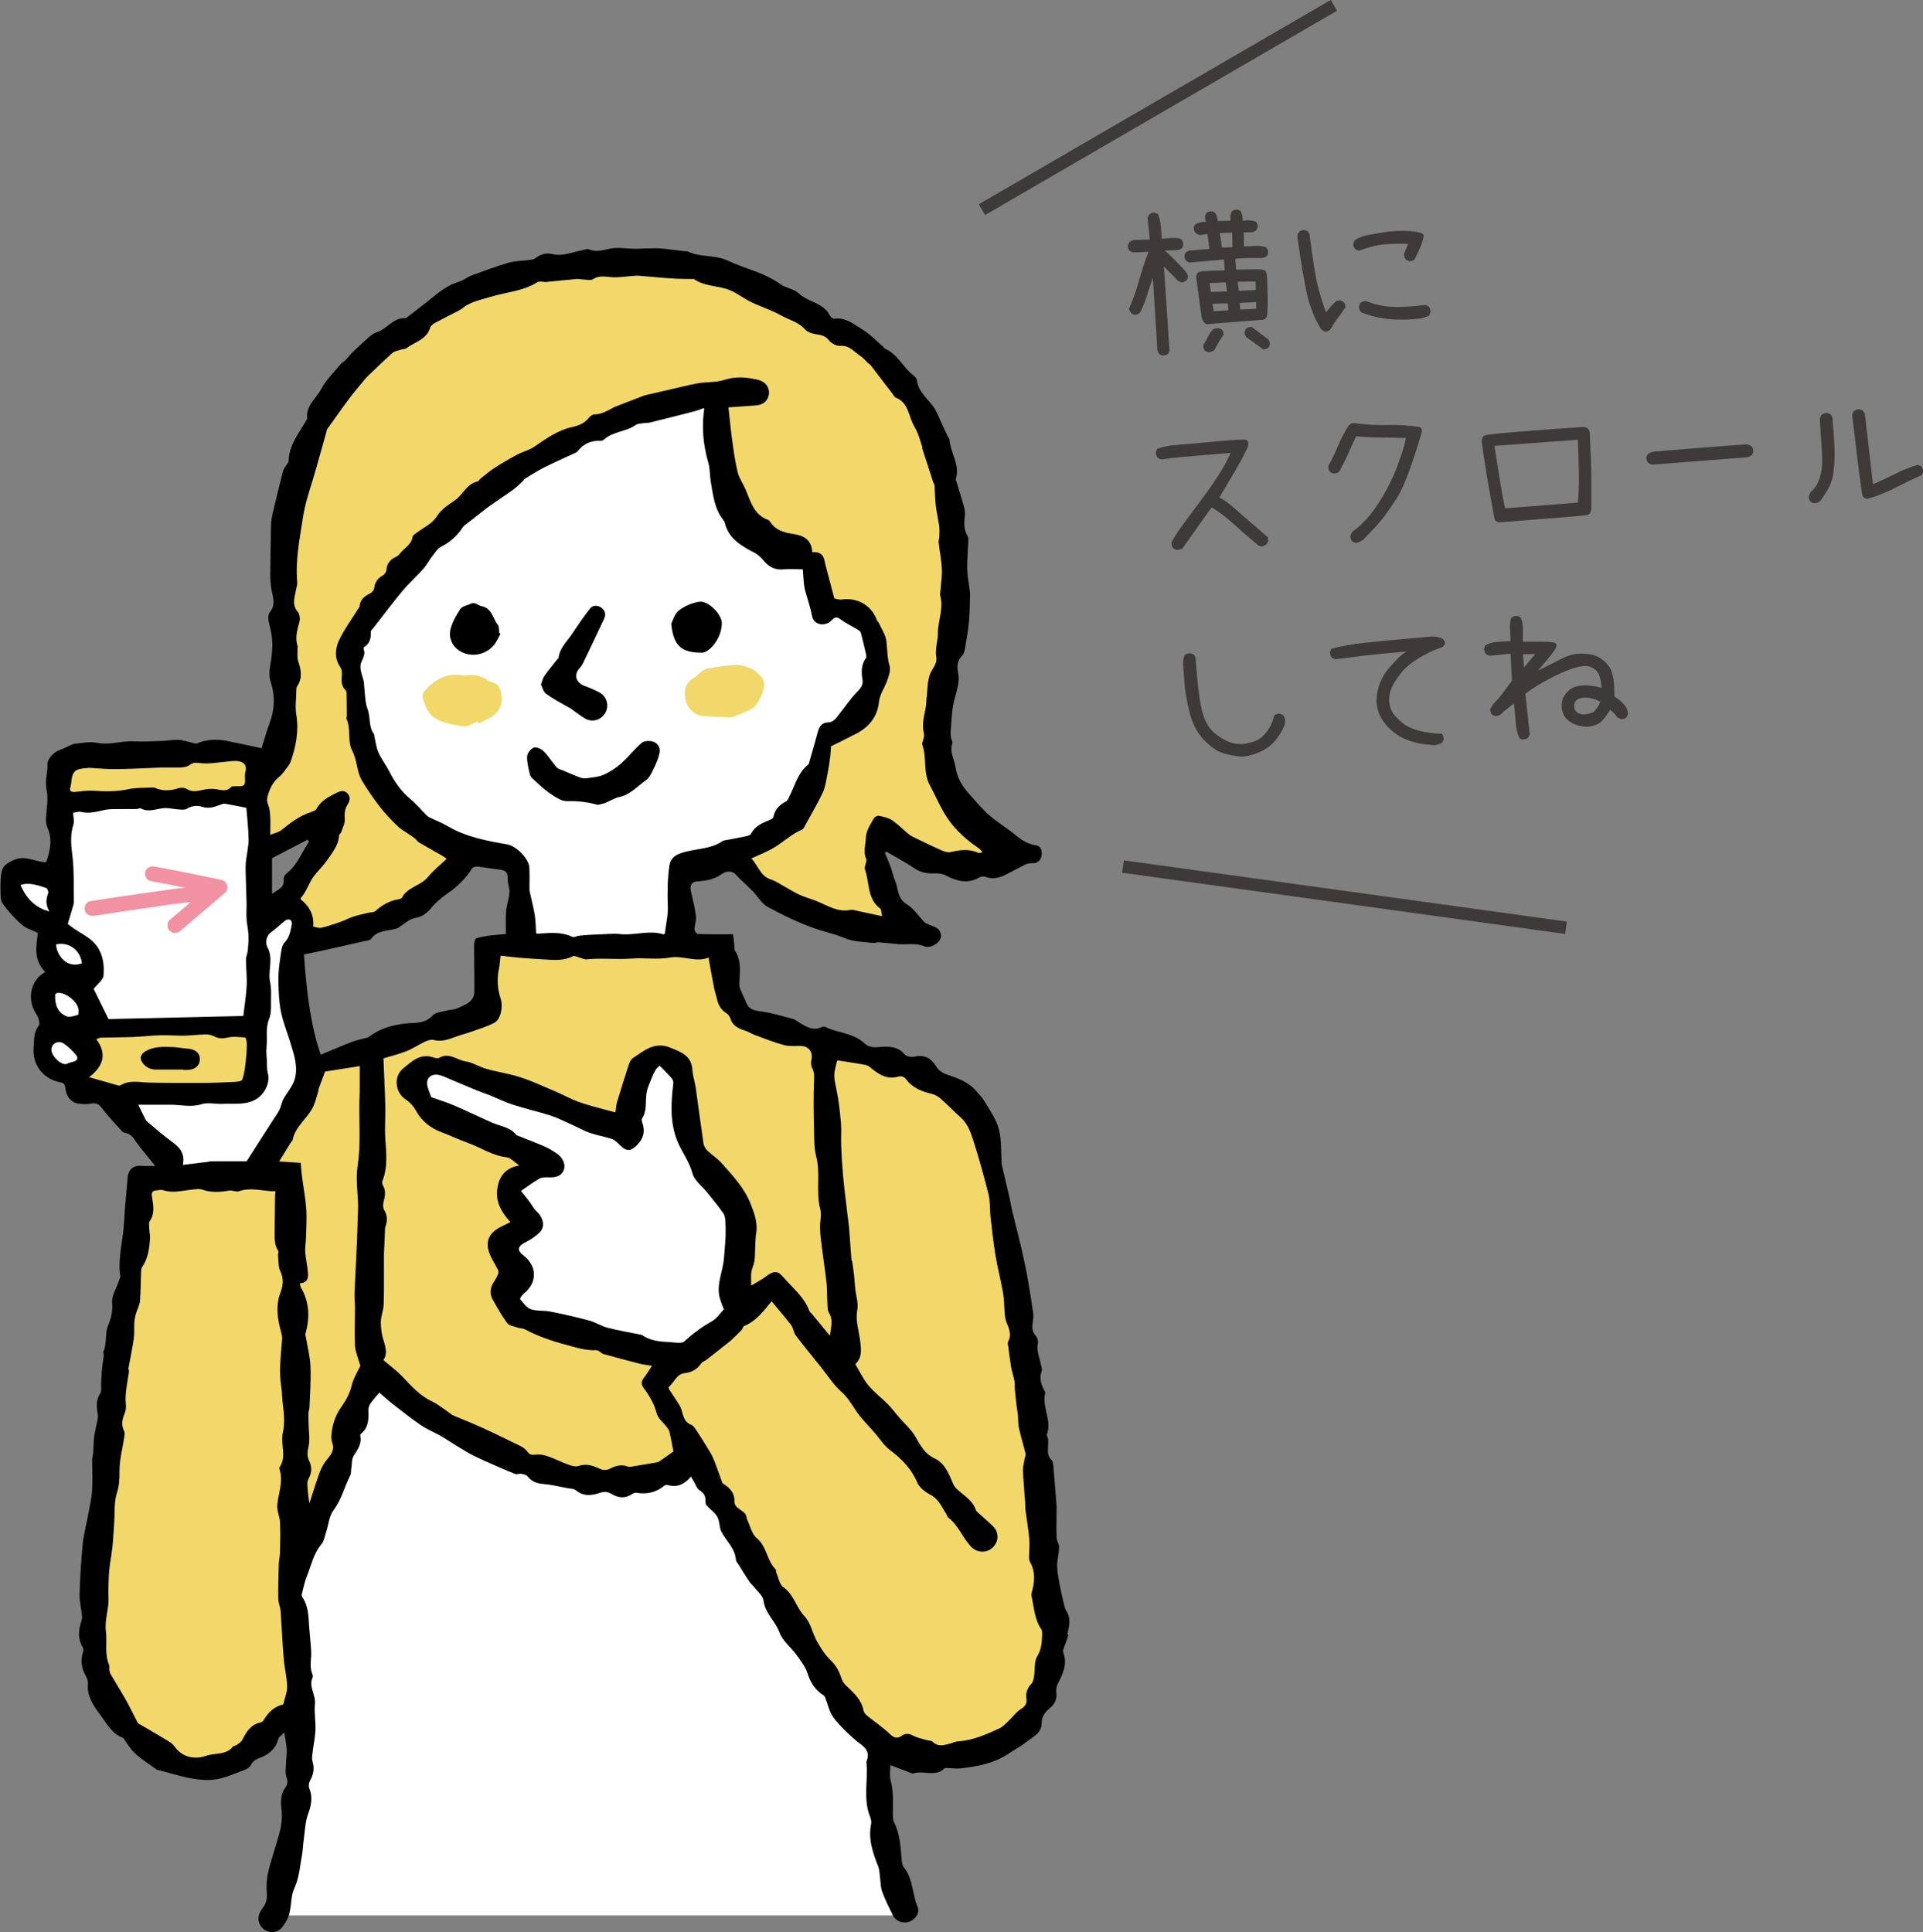 <?xml version="1.0" encoding="UTF-8"?>
<svg id="_レイヤー_2" data-name="レイヤー 2" xmlns="http://www.w3.org/2000/svg" viewBox="0 0 154.17 154.91">
  <rect x="0" y="0" width="154.17" height="154.91" fill="#808080" stroke="none"/>
  <defs>
    <style>
      .cls-1 {
        fill: #000;
      }

      .cls-1, .cls-2, .cls-3, .cls-4, .cls-5 {
        stroke-width: 0px;
      }

      .cls-2 {
        fill: #f2d86b;
      }

      .cls-3 {
        fill: #f291a1;
      }

      .cls-4 {
        fill: #3d3a39;
      }

      .cls-5 {
        fill: #fff;
      }

      .cls-6 {
        fill: none;
        stroke: #3d3a39;
        stroke-miterlimit: 10;
      }
    </style>
  </defs>
  <g id="artwork">
    <g>
      <g>
        <path class="cls-4" d="M93.22,28.52l-.25-.1c-.09-.09-.15-.21-.18-.33l-.36-5.82c-.18.47-.34.95-.48,1.43-.14.48-.33.94-.57,1.38-.11.11-.26.16-.43.16l-.25-.11c-.09-.1-.15-.23-.18-.38.32-.74.59-1.49.8-2.26s.46-1.54.76-2.3l-1.15.05c-.14,0-.25-.05-.35-.12-.11-.11-.16-.26-.16-.43l.11-.26c.12-.12.28-.18.47-.19l1.18-.03-.17-1.66c0-.13.05-.24.13-.34.1-.11.24-.16.42-.16l.28.11c.11.3.19.62.22.96s.06.68.08,1.02c.28-.02.55-.04.82-.06.27-.02.52.01.76.1.1.13.15.28.15.46l-.1.26c-.16.12-.36.17-.59.16l-.8.03c.32.26.88.81,1.65,1.65.14.15.21.32.21.49l-.11.25c-.11.11-.26.16-.43.16l-.25-.11-1.14-1.17.45,6.74-.1.26c-.11.1-.26.15-.45.15ZM96.85,26.02c-.29-.06-.46-.27-.52-.63l-.42-3.08c-.02-.29.07-.46.28-.52.21-.06.88-.09,2-.11l-.06-.87-2.76.24-.25-.11c-.11-.12-.16-.27-.16-.45l.11-.26.23-.13,1.66-.14-.16-1.2-.63.09-.28-.13c-.13-.12-.19-.27-.19-.47l.11-.26c.25-.14.54-.21.86-.2l-.07-.44.1-.25c.13-.11.28-.16.46-.16l.25.11c.13.2.21.43.22.67l1.03-.02c-.05-.28-.02-.52.09-.74.12-.11.27-.16.45-.16l.25.11c.14.22.2.48.18.79.39-.07.74-.04,1.06.08.1.1.15.25.14.43l-.1.25c-.13.1-.28.16-.46.17h-.55s.01,1.13.01,1.13c.29,0,.59-.02.9-.04s.6.01.87.1c.12.13.18.28.17.46l-.11.25c-.13.13-.3.18-.5.16-.33-.01-.67,0-1,0-.33.02-.67.03-1.02.06l.06.87c1.17-.03,1.85-.03,2.05-.01.2.02.33.1.37.24.05.14.08.66.1,1.58.02.91.01,1.52-.03,1.81s-.21.43-.52.41l-4.29.34ZM96.87,28.24l-.25-.1c-.11-.13-.16-.28-.16-.46.21-.34.36-.61.46-.82.1-.21.24-.38.43-.51l.34-.05.25.11c.11.1.16.24.16.42-.31.45-.55.85-.72,1.21-.14.14-.31.2-.51.2ZM98.37,23.37l-.1-.73-1.29.06.09.71,1.31-.04ZM98.48,24.88l-.04-.56-1.23.04.09.6,1.18-.08ZM98.81,19.82l-.02-1.16-1,.02.18,1.17.84-.03ZM100.68,23.26l-.02-.69-1.44.02.1.73,1.36-.07ZM100.71,24.75v-.53s-1.32.07-1.32.07l.04.53,1.28-.06ZM101.28,28.01l-1.34-.96c-.11-.1-.16-.24-.16-.42l.11-.26c.12-.12.28-.17.47-.15l1.25.94c.14.12.2.27.2.44l-.1.25c-.11.11-.26.16-.43.16Z"/>
        <path class="cls-4" d="M105.9,26.38c-.5-.84-.86-1.73-1.09-2.69s-.49-2.52-.8-4.72c0-.14.05-.26.13-.37.11-.11.26-.16.45-.16l.26.11.14.24c.26,2.04.48,3.42.66,4.14s.4,1.42.66,2.12c.25-.34.52-.65.83-.92l.3-.05.26.11c.11.11.16.26.16.45-.18.28-.38.56-.59.84-.21.27-.4.56-.56.86-.27.33-.53.34-.8.03ZM112.98,20.94l-.26-.11c-.11-.13-.16-.29-.16-.47l.33-.81c-1.2-.03-2.08.02-2.64.16s-.99.27-1.31.4l-.26-.11c-.13-.13-.19-.28-.19-.47l.11-.26c.34-.22.71-.36,1.1-.43.39-.07.82-.14,1.28-.22s.98-.11,1.56-.11c.58,0,1.04.06,1.39.18.2.04.25.2.16.5-.08.28-.18.55-.3.81-.12.26-.24.53-.38.79-.11.11-.26.16-.45.16ZM112.8,25.62c-.65.03-1.29,0-1.9-.09-.62-.09-1.21-.26-1.79-.5-.11-.13-.17-.29-.16-.47l.11-.26c.13-.11.29-.16.47-.16.63.26,1.29.41,1.99.46.7.04,1.62,0,2.75-.15l.26.11c.11.13.16.29.16.47l-.11.27c-.26.14-.54.22-.85.25-.3.03-.62.06-.94.08Z"/>
        <path class="cls-4" d="M101.22,43.83c-.14,0-.26-.05-.38-.13-.87-.74-1.56-1.34-2.07-1.8-.52-.46-1.06-.87-1.62-1.22-.19.23-.96,1.32-2.32,3.25-.13.11-.29.17-.49.16l-.26-.11c-.11-.11-.16-.26-.16-.45.07-.24.45-.83,1.14-1.77.69-.93,1.2-1.62,1.53-2.06.33-.44.68-.95,1.05-1.52.38-.58.72-1.2,1.03-1.87-2.28.19-3.65.31-4.12.35-.47.04-.92.1-1.36.18-.14,0-.26-.05-.37-.13-.11-.11-.16-.26-.16-.46l.11-.26c.46-.17.96-.27,1.5-.31s1.56-.13,3.07-.27c1.51-.14,2.36-.19,2.54-.14.19.05.24.23.17.55-.29.63-.62,1.24-.97,1.84-.35.59-.79,1.33-1.32,2.22.42.24.82.53,1.19.86.37.33,1.26,1.1,2.68,2.32l.05.3-.11.26c-.11.09-.24.15-.37.18Z"/>
        <path class="cls-4" d="M108.69,43.54l-.26-.11c-.13-.13-.18-.29-.16-.5l.13-.29c.34-.21.73-.56,1.17-1.04.44-.48.87-1.09,1.3-1.82.42-.72.75-1.38.98-1.96.23-.58.41-1.08.54-1.48.13-.4.25-.81.33-1.22-.66-.02-1.33-.04-2-.04s-1.34-.04-2-.1c-.22.48-.44.96-.65,1.43-.21.47-.45.94-.7,1.4-.11.11-.26.16-.46.16l-.26-.11c-.13-.13-.18-.29-.16-.5.29-.51.54-1.03.76-1.56.22-.53.48-1.04.79-1.54.15-.29.4-.39.74-.31.82.11,1.66.16,2.5.13.85-.02,1.69.03,2.52.16.18.06.24.23.16.5-.29,1-.61,1.98-.96,2.97-.35.98-.7,1.74-1.04,2.27-.34.53-.68,1.02-1.01,1.46-.33.44-.84,1-1.51,1.68-.2.23-.46.37-.76.41Z"/>
        <path class="cls-4" d="M120.25,41.89c-.25-.03-.39-.13-.43-.29-.04-.16-.18-.95-.43-2.37-.25-1.42-.44-2.65-.58-3.69-.05-.32.03-.53.24-.63.21-.1,2.75-.32,7.63-.66.46-.06.71.08.77.4.08,1.71.13,2.94.13,3.68,0,.75,0,1.57,0,2.48-.04.27-.14.43-.3.48-.16.05-2.5.24-7.03.59ZM126.51,40.3c.06-.82.09-1.65.07-2.5s-.04-1.69-.08-2.54l-6.69.49c.17,1.04.31,1.94.43,2.71.12.76.26,1.53.42,2.3l5.85-.46Z"/>
        <path class="cls-4" d="M132.52,37.25c-.14,0-.26-.05-.37-.13-.11-.11-.16-.26-.16-.45l.11-.26c.18-.11.38-.18.6-.21.22-.02,1.41-.12,3.57-.29s3.38-.26,3.67-.28c.17-.01.33.04.47.15.11.11.16.26.16.45l-.11.26c-.13.09-.27.15-.42.18l-7.52.58Z"/>
        <path class="cls-4" d="M145.44,40.36l-.26-.11c-.13-.13-.18-.29-.16-.5l.13-.29c.27-.21.48-.49.62-.82s.23-.69.28-1.06c.05-.38.05-.86.01-1.44-.04-.58-.09-1.41-.16-2.5,0-.14.05-.26.13-.37.13-.11.29-.16.47-.16l.26.11c.11.13.17.29.16.47.09.99.15,1.84.16,2.53.01.7-.03,1.33-.13,1.91s-.42,1.23-.97,1.98c-.14.16-.32.24-.54.24ZM149.78,39.98c-.23.04-.38-.05-.46-.28-.08-.23-.35-2.35-.82-6.36,0-.14.05-.26.13-.37.11-.11.26-.16.45-.16l.26.11c.13.13.19.28.19.47l.63,5.43c.63-.26,1.23-.54,1.81-.84.58-.29,1.17-.53,1.79-.71l.26.11c.11.11.16.26.16.45l-.11.26c-.71.32-1.42.66-2.12,1.02s-1.43.65-2.16.87Z"/>
        <path class="cls-4" d="M99.43,60.65c-.49-.03-.98-.13-1.45-.29-.47-.16-.96-.52-1.49-1.07s-.9-1.29-1.13-2.22c-.23-.93-.36-1.7-.4-2.31-.04-.62-.07-1.08-.1-1.39-.03-.31,0-.58.11-.83.14-.11.3-.17.48-.16l.26.11c.11.11.16.26.16.46.14,2.06.33,3.47.55,4.23.22.76.58,1.32,1.06,1.69.48.37.92.6,1.3.7.38.1.75.12,1.12.05.37-.07.68-.17.92-.29.25-.13.46-.31.64-.53.18-.23.33-.46.44-.69.12-.23.2-.47.25-.73.11-.11.26-.16.45-.16l.26.11c.13.16.19.36.17.6-.08.36-.29.78-.64,1.26-.35.48-.81.84-1.38,1.1-.57.25-1.1.38-1.6.38Z"/>
        <path class="cls-4" d="M114.79,59.73c-.6-.03-1.18-.13-1.74-.32-.56-.19-1.05-.46-1.46-.82s-.72-.75-.93-1.16c-.21-.42-.31-.87-.3-1.35.02-.49.12-.94.3-1.37.18-.43.4-.8.66-1.1s.5-.57.72-.79c.22-.22.46-.41.7-.58-1.33.11-2.41.22-3.22.31-.82.1-1.64.2-2.47.31l-.26-.11c-.11-.13-.17-.29-.16-.47l.11-.27c.83-.21,1.69-.36,2.57-.46.88-.1,2.58-.26,5.09-.48.43-.06.82-.03,1.17.1.36.24.37.48.05.72-.68.23-1.33.54-1.94.92-.61.38-1.09.79-1.42,1.23-.33.44-.57.83-.71,1.16-.14.33-.2.67-.18,1.02.02.35.11.65.28.92.17.27.44.54.8.83.36.29.82.5,1.38.64.56.14,1.14.21,1.75.22.11.11.16.26.16.45l-.11.26c-.23.15-.5.22-.81.21Z"/>
        <path class="cls-4" d="M122.09,59.32l-.26-.11c-.19-.41-.3-.86-.32-1.36-.03-.49-.07-.98-.14-1.45l-.84.67c-.17.22-.38.33-.64.35l-.26-.11c-.11-.11-.16-.26-.16-.45l.23-.4c.29-.27.55-.58.8-.91.25-.33.49-.66.72-.98l-.12-2.16-1.59.16c-.14,0-.26-.05-.37-.13-.11-.11-.16-.26-.16-.45l.11-.26c.26-.14.55-.22.86-.25s.7-.05,1.15-.07c0-.33-.02-.65-.04-.96-.02-.31.01-.62.1-.91.13-.11.29-.16.47-.16l.26.11c.16.29.22.64.2,1.03v.93c.43,0,.87,0,1.31,0,.44,0,.82.01,1.13.06.31.05.35.25.11.6-.24.36-.69.91-1.35,1.67.64-.32,1.25-.63,1.84-.93.59-.3,1.13-.45,1.62-.44.49,0,.87.06,1.12.15.26.09.51.25.77.48.25.23.43.46.52.69.09.23.16.51.21.83.04.32.06.75.06,1.29.18.1.4.27.66.52.26.25.41.54.43.87l-.11.26c-.11.11-.26.16-.45.16l-.29-.13c-.15-.24-.35-.45-.58-.61-.29.44-.51.74-.66.89-.15.15-.34.27-.59.35-.25.09-.51.12-.77.1-.26-.02-.51-.07-.74-.15-.23-.09-.43-.21-.62-.36-.19-.16-.33-.35-.41-.58-.08-.23-.11-.5-.08-.81.03-.32.17-.6.41-.86s.52-.41.82-.48.62-.08.95-.05c.33.03.67.09,1,.18-.05-.73-.2-1.19-.45-1.41-.25-.21-.51-.33-.79-.34-.28-.01-.67.06-1.17.23-.5.17-1.08.43-1.76.79-.68.35-1.33.75-1.94,1.2l.35,3.25-.11.26c-.11.11-.26.16-.45.16ZM123.08,52.44l-.99.02.1,1.06.89-1.08ZM127.76,57.1c.24-.24.42-.51.54-.83-.24-.14-.49-.23-.76-.29s-.52-.06-.75-.02c-.23.05-.39.14-.49.28-.1.14-.12.3-.09.5s.15.34.32.44c.18.1.4.13.67.08.27-.05.45-.1.55-.16Z"/>
      </g>
      <g>
        <path class="cls-5" d="M22.4,153.58h50.4s-4.01-9.11-1.41-17.99v-28.38H23.52v22.75s1.89,19.75-1.12,23.62Z"/>
        <path class="cls-1" d="M85.57,131.03c.14-.61.32-1.23-.07-1.84-.12-.18-.16-.41-.21-.62-.12-.49-.24-.98-.33-1.47-.09-.51-.2-1.03-.21-1.54,0-.5.15-1,.16-1.5,0-.26-.19-.52-.2-.78-.03-.81,0-1.62,0-2.43,0-.15-.02-.31-.03-.46-.07-.91-.14-1.81-.22-2.72-.02-.2-.02-.47-.14-.58-.62-.59-.05-1.39-.41-2.02.47-1.14-.39-2.23-.12-3.36.01-.05,0-.11-.03-.15-.28-.52-.47-1.04-.24-1.65.05-.14-.04-.33-.07-.5-.1-.56-.38-1.09-.24-1.7.04-.19-.05-.48-.18-.62-.34-.35-.28-.74-.22-1.15.03-.22.05-.45.02-.66-.13-.9-.27-1.8-.43-2.7-.14-.8-.31-1.59-.49-2.39-.24-1.03-.51-2.06-.76-3.09-.08-.31-.12-.63-.19-.95-.22-.95-.45-1.91-.67-2.86,0-.03.01-.07.01-.1-.06-.88,0-1.8-.22-2.64-.19-.75-.67-1.44-1.07-2.12-.21-.36-.51-.68-.79-1-.63-.69-1.47-1-2.34-1.28-.32-.1-.67-.37-.84-.66-.41-.69-.97-.94-1.77-.76-.23.05-.62-.03-.75-.19-.57-.69-1.35-.64-2.08-.58-.46.04-.84-.02-1.13-.3-.88-.83-2.1-.82-3.12-1.31-.08-.04-.22-.05-.3,0-.76.37-1.33-.09-1.93-.43-.12-.07-.22-.18-.35-.21-.89-.23-1.76-.51-2.67-.62-.58-.08-.95-.21-1.15-.78-.07-.21-.19-.4-.27-.6-.09-.24-.24-.48-.24-.72,0-.96.22-1.95-.39-2.82-.03-.04,0-.13,0-.2-.04-.33-.07-.65-.12-1.06-1,0-1.91.01-2.82-.02-.1,0-.27-.23-.27-.35,0-.37.16-.74.11-1.1-.08-.67-.25-1.32-.4-1.98-.11-.51.07-.78.58-.8.67-.03,1.3-.16,1.88-.57.35-.24.82-.34,1.2.09.23.27.5.5.76.75.2.2.41.39.6.59.38.41.68.95,1.14,1.2,1.22.66,2.48,1.27,3.78,1.73.8.28,1.63.44,2.42.78.67.29,1.48.28,2.22.38.13.02.27-.04.4-.05.12,0,.23,0,.35.02.35.03.7.06,1.05.1.78.11,1.57-.12,2.34.2.47.2,1.25-.26,1.33-.76.03-.19-.07-.49-.22-.62-.2-.18-.51-.26-.77-.38-.12-.06-.26-.09-.34-.18-.46-.47-.83-1.08-1.38-1.41-.67-.4-.71-.99-.86-1.6-.05-.2-.15-.38-.21-.57-.08-.23-.13-.48-.21-.71-.09-.25-.19-.5-.29-.75-.07-.18-.15-.35-.23-.53.05-.03.09-.05.14-.08.77.45,1.56.87,2.29,1.36.51.34,1.03.4,1.61.38.28-.01.6.03.85.16.89.47,1.78.71,2.72.15.11-.07.31-.08.44-.04,1.03.38,1.82-.3,2.63-.68.39-.18.69-.44,1.16-.41.37.02.65-.18.73-.59.07-.38-.05-.78-.41-.83-.64-.1-1.13-.38-1.62-.79-.7-.58-1.49-1.05-2.17-1.64-.59-.51-1.08-1.13-1.61-1.71-.57-.62-.96-1.32-1.09-2.16-.1-.63-.49-1.22-.25-1.9.04-.11-.07-.26-.1-.39-.02-.13-.04-.27-.04-.4.03-.56.07-1.12.12-1.67.03-.29.08-.57.14-.85.18-.79.52-1.55.33-2.41-.1-.45-.04-.92.33-1.29.11-.11.18-.3.21-.46.13-.75.27-1.5.34-2.26.07-.72.07-1.45.09-2.18,0-.15-.02-.31-.04-.46-.07-.54-.18-1.07-.19-1.61-.01-.76.06-1.51.09-2.27,0-.12.01-.26-.05-.35-.36-.55-.28-1.13-.22-1.73.02-.28-.06-.58-.14-.85-.18-.64-.39-1.28-.58-1.91-.02-.06,0-.14.02-.2.28-1.1-.47-2.02-.54-3.06,0-.07-.09-.14-.13-.22-.19-.41-.38-.83-.57-1.24-.13-.29-.25-.59-.4-.87-.46-.83-1.39-1.37-1.51-2.43-.02-.16-.2-.32-.34-.43-.8-.62-1.21-1.66-2.21-2.08-.07-.03-.11-.13-.17-.18-.54-.46-1.03-.99-1.62-1.35-.7-.43-1.37-1.02-2.3-.88-.09.01-.26-.12-.32-.23-.51-1.06-1.76-1.09-2.52-1.81-.39-.36-1.04-.42-1.48-.74-1.28-.93-2.83-1.23-4.23-1.89-1.02-.48-2.19-.23-3.19-.73-.08-.04-.2,0-.3-.02-.64-.07-1.27-.17-1.91-.22-.35-.03-.71,0-1.07,0-.32,0-.63.04-.95.03-.65,0-1.31-.14-1.94-.02-.6.11-1.14.33-1.75.06-.14-.06-.36.05-.55.08-.79.15-1.55.51-2.4.3-.48-.12-.94.03-1.35.34-.11.08-.27.11-.41.13-.57.08-1.16.07-1.7.22-1.01.29-2.01.67-3,1.03-.35.13-.64.4-1,.5-.92.26-1.61.85-2.32,1.42-.61.49-1.23.96-1.85,1.44-.05.04-.13.06-.19.06-.95-.01-1.44.89-2.26,1.14-.21.07-.42.22-.59.37-.47.41-.92.84-1.37,1.27-.2.19-.36.42-.54.61-.11.11-.26.17-.36.29-.54.66-1.18,1.27-1.57,2.01-.4.76-1.25,1.33-1.12,2.34,0,.07-.06.15-.1.22-.6,1.02-1.37,1.96-1.39,3.23,0,.1-.12.2-.18.3-.09.16-.22.32-.27.49-.28,1.11-.56,2.23-.82,3.35-.07.3-.13.6-.14.91-.03,1.4-.05,2.81-.06,4.21,0,.29.03.58.07.86.09.66.43,1.32-.1,1.97-.14.17-.15.51-.1.74.16.67.32,1.31.29,2.04-.02.5-.07.98-.16,1.47-.08.43-.11.93.03,1.34.37,1.14.32,2.23-.09,3.33-.2.53-.35,1.07-.52,1.6-.05.17-.1.34-.11.4-.97-.21-1.87-.41-2.77-.59-.82-.16-1.62-.13-2.41.19-.14.06-.34-.04-.52-.08-.33-.07-.65-.18-.98-.2-.42-.01-.85.07-1.27.09-.78.03-1.57.07-2.35.03-.97-.04-1.9.32-2.9.12-.57-.12-1.2.02-1.79.08-.19.02-.38.14-.57.22-.21.09-.42.21-.64.28-.45.14-1.01.74-.98,1.15.05.66-.23,1.27-.07,1.99.18.79-.03,1.66-.05,2.5,0,.2.05.41.13.6.41.94.21,1.84-.11,2.75-.87,0-1.65-.58-2.56-.19-.48.21-.89.44-1,.92-.11.48-.11,1-.1,1.51,0,.37-.01.82.18,1.09.44.61.96,1.19,1.52,1.68.35.31.85.44,1.29.66-.11,1.04-.38,2.13.59,3.13-.2.15-.38.25-.52.4-.78.82-.81,2.07-.18,3,.17.25.31.77.18.93-.42.52-.35,1.1-.4,1.66-.14,1.44.74,2.6,2.14,2.86.3.06.37.19.4.47.08.7.46,1.15,1.04,1.24.33.05.69.06,1.02,0,.48-.11.7.13.96.47.46.6.99,1.15,1.49,1.71.08.09.19.17.3.18.44.06.64.38.87.71.35.5.75.97,1.14,1.45.09.11.18.23.38.47-.46,0-.77.03-1.08,0-.65-.07-1.08.3-1.13.96-.08,1.17-.23,2.34-.28,3.51-.06,1.45-.52,2.88-.31,4.35.02.16-.1.35-.15.52-.18.53-.54,1.08-.5,1.59.06.7-.06,1.25-.33,1.89-.26.62-.07,1.39-.36,2.06-.04.1.03.24.02.35-.04.35-.11.69-.14,1.04-.04.38-.04.76-.07,1.14-.02.28.06.62-.07.83-.35.55-.31,1.08-.2,1.68.05.29-.06.61-.12.91-.05.3-.14.59-.17.89-.05.44-.05.88-.08,1.31-.01.19-.08.37-.08.55,0,.83.05,1.66-.01,2.49-.05.72-.23,1.43-.36,2.15-.12.67-.31,1.34-.38,2.02-.13,1.36-.22,2.72-.26,4.08-.02.6.14,1.2.2,1.81.01.13-.02.26-.06.38-.22.71-.31,1.4.11,2.08.06.1.07.26.03.38-.22.68-.13,1.31.22,1.93.1.18.19.42.17.62-.1,1.08.53,1.88,1.1,2.65.47.64.87,1.4,1.72,1.69.03,0,.04.06.06.08.29.4.54.85.9,1.17.52.48,1.13.86,1.71,1.28.08.06.19.06.29.09.87.22,1.72.5,2.6.65.64.11,1.32.16,1.95.05.77-.14,1.51-.48,2.26-.76.18-.07.39-.21.47-.37.17-.37.48-.48.82-.62.67-.28,1.19-.71,1.38-1.47.04-.18.27-.31.48-.53.09.56.17.96.2,1.37.02.32-.04.65-.05.97-.01.42-.1.87.03,1.24.11.34.1.58-.09.84-.36.5-.39,1.05-.32,1.66.07.56.04,1.17-.09,1.72-.27,1.11-.67,2.18-.94,3.28-.14.58-.19,1.21-.14,1.81.03.39-.02.7-.21,1.01-.1.16-.22.31-.31.47-.26.48-.17,1.02.22,1.36.39.34.96.39,1.37.05.23-.19.38-.47.53-.73.45-.79.23-1.73.62-2.58.38-.81.44-1.78.61-2.68.07-.38.07-.78.13-1.17.1-.72.12-1.47.37-2.14.26-.7.35-1.33.07-2.03-.07-.17-.02-.43.07-.59.27-.49.37-.97.2-1.52-.07-.22-.03-.49,0-.74.07-.59.2-1.17.23-1.76.03-.71-.11-1.44-.04-2.14.08-.73-.54-1.38-.18-2.13.06-.13-.09-.35-.12-.54-.03-.18-.05-.36-.04-.54,0-.32.06-.64.04-.96-.03-.61-.1-1.21-.15-1.82-.07-.88-.03-1.78-.56-2.56-.04-.06-.06-.16-.04-.24.13-.51.23-1.03.43-1.51.34-.84.51-1.75,1.13-2.48.21-.24.27-.62.37-.94.2-.61.25-1.33.62-1.82.64-.86.87-1.88,1.34-2.8.07-.14.04-.33.07-.5.06-.36.02-.77.2-1.06.32-.5.66-.95.52-1.59-.01-.05.03-.14.08-.18.59-.49.6-1.15.57-1.83,0-.17.04-.38.13-.52.21-.31.47-.6.75-.93.36.31.73.65,1.13.96.72.56,1.44,1.13,2.2,1.65.47.32,1,.54,1.5.81.09.05.17.1.26.15.66.41,1.31.83,1.98,1.22.44.26.91.47,1.37.68.81.36,1.62.72,2.44,1.05.14.06.34-.04.5-.01.17.03.4.07.49.19.32.4.7.58,1.23.62.65.05,1.29.21,1.94.33.25.05.56.04.73.19.62.51,1.27.41,1.94.19.33-.11.6-.09.92.1.53.32,1.09.38,1.64,0,.09-.06.23-.12.33-.1.84.14,1.59-.02,2.25-.57.07-.05.2-.08.28-.05.73.21,1.31-.03,1.86-.68.13.23.21.39.3.54.11.19.19.44.36.54.37.22.52.49.5.91,0,.11.02.26.1.34.28.31.66.55.85.9.2.35.14.84.33,1.2.39.74,1.09,1.32,1.16,2.23,0,.12.11.24.19.36.29.47.58.95.89,1.41.1.15.26.27.37.42.27.35.71.7.76,1.08.12,1.03.96,1.66,1.29,2.58.24.67.91,1.17,1.35,1.78.33.46.71.93.88,1.46.24.76.61,1.36,1.28,1.78.08.05.13.15.16.24.21.52.32,1.11.64,1.54.49.65,1.1,1.23,1.71,1.77.54.48,1.35.78.95,1.76-.02.04,0,.1,0,.15.12,1.41-.27,2.86.27,4.25.07.19.14.41.1.6-.25,1.22.13,2.32.57,3.43.1.26.1.56.14.85.06.39.04.79.17,1.15.24.65.55,1.28.86,1.9.24.49.8.7,1.31.53.48-.17.88-.71.68-1.18-.44-1.03-.35-2.23-1.09-3.16-.15-.18-.18-.48-.2-.73-.08-1-.14-2.01-.61-2.93-.05-.1-.07-.23-.08-.35-.03-1,.09-2.01-.19-3-.1-.34-.02-.72-.02-1.21.55.21,1.02.38,1.48.56.13.05.28.14.38.1.81-.26,1.75.32,2.48-.4.03-.03.1-.04.15-.03.38,0,.77.07,1.15.03,1.36-.15,2.7-.41,3.87-1.2.47-.31.97-.58,1.41-.93.51-.4,1.21-.69,1.21-1.49,0-.54.28-.91.66-1.21.41-.34.58-.74.52-1.26-.02-.19,0-.42.07-.59.41-.84.87-1.67.47-2.65-.03-.08.02-.2.05-.29.12-.37.29-.73.37-1.11ZM22.95,70.06c-.12.09-.23.31-.21.45.09.67-.45.8-.93,1.16v-2.86c.9-.47,1.87-.97,2.84-1.48.04.04.09.09.13.14-.14.23-.28.45-.41.68-.39.7-.76,1.4-1.42,1.91ZM40.82,71.8c-.08.43-.21.86-.25,1.29-.04.56-.01,1.13-.01,1.8-.32.03-.75.06-1.17.11-.4.05-.8.11-1.19.23-.11.03-.19.31-.19.48,0,1.26.03,2.52.02,3.77,0,.88-.76,1.08-1.37,1.37-.25.12-.57.1-.84.18-.39.11-.91.13-1.14.39-.63.71-1.44.56-2.21.65-1.02.12-1.99.39-2.83,1.02-.05.04-.11.08-.17.1-.42.12-.85.2-1.25.35-.84.32-1.66.68-2.51,1.03-.88-2.6-1.15-5.37-1.34-8.04.63-.13,1.08-.22,1.53-.32,1.09-.24,2.18-.49,3.27-.74.2-.05.48-.05.57-.18.52-.74,1.37-.62,2.08-.85.02,0,.04,0,.05-.01.47-.29.91-.74,1.42-.83.64-.11.98-.43,1.35-.88.36-.42.81-.78,1.26-1.1.78-.54,1.44-1.18,1.95-1.99.06-.1.28-.16.41-.15.61.07,1.21.18,1.82.25.41.05.65.19.62.68-.02.31.1.63.14.95.02.14,0,.29-.02.43Z"/>
        <path class="cls-2" d="M35.81,68.86c-.54.52-1.08.94-1.5,1.46-.58.71-1.63.79-2.08,1.65-.04.08-.2.12-.31.14-.71.12-1.3.47-1.84.95-.12.11-.37.08-.56.13-.4.1-.81.18-1.2.31-.35.11-.68.3-1.03.42-.51.18-1.02.35-1.54.47-.2.05-.43-.06-.64-.09.08-.95-.31-1.64-1-2.19,0-.03-.02-.08,0-.1.48-.53.66-1.26,1.08-1.79.34-.44.75-.82,1.08-1.31.4-.6.87-1.14.91-1.91,0-.1.15-.18.18-.29.11-.34.31-.7.28-1.04-.04-.44,0-.81.23-1.17.19-.3.25-.61-.02-.89-.28-.28-.57-.19-.89-.03-.63.32-1.25.63-1.6,1.3-.06.11-.24.17-.39.22-.92.29-1.66.85-2.4,1.45-.22.18-.54.24-.9.39,0-.53.02-.94,0-1.35-.02-.35-.03-.71-.16-1.03-.12-.3-.13-.5-.02-.84.18-.59.43-1.06.91-1.45.24-.19.42-.47.61-.72.11-.15.23-.3.29-.47.43-1.24.68-2.48.45-3.81-.1-.63,0-1.29.01-1.94,0-.1,0-.22.06-.3.45-.66.32-1.31.09-2.01-.11-.33-.04-.72-.06-1.08,0-.03.03-.07.02-.1-.24-.69-.04-1.33.14-1.99.06-.24.02-.61-.13-.78-.53-.62-.23-1.24-.13-1.87.03-.17.1-.34.08-.5-.16-1.75.19-3.44.45-5.15.15-1,.44-1.94.74-2.89.41-1.35.77-2.71,1.16-4.07.01-.05,0-.11.03-.15.59-.82,1.16-1.65,1.77-2.46.42-.56.88-1.1,1.33-1.64.01-.01.02-.03.03-.04.7-.67,1.4-1.36,2.12-2,.18-.16.49-.2.74-.28.11-.04.26-.02.35-.08.68-.52,1.65-.7,1.94-1.67.04-.14.21-.28.35-.36.58-.32,1.17-.61,1.75-.91.15-.08.31-.15.44-.25.66-.56,1.48-.7,2.27-.94,1.26-.39,2.62-.45,3.77-1.18.09-.06.22-.05.34-.05.12,0,.24.04.36.03.82-.08,1.65-.17,2.47-.24.16-.01.33.03.5.04.27,0,.6.1.79-.02.48-.31.92-.22,1.44-.17.65.06,1.32-.08,1.99-.11.25-.01.5.02.74.04.42.03.84.07,1.26.11.44.03.88.07,1.32.09.42.02.83.01,1.25.02.03,0,.08,0,.1,0,.88.63,2,.51,2.94.92.57.25,1.08.65,1.65.93.79.38,1.65.65,2.42,1.08.64.36,1.39.52,1.91,1.12.2.23.61.34.95.39.39.06.68.13.95.47.19.24.61.47.9.45.75-.07,1.12.49,1.63.81.22.14.39.36.59.55.07.07.17.12.24.2.58.76,1.16,1.53,1.75,2.29.08.11.15.26.27.31.92.36.99,1.26,1.32,2,.13.29.31.56.43.86.14.36.24.73.36,1.09.01.05,0,.11.01.15.29.89.58,1.79.87,2.68.03.08.09.15.1.23.04.53.04,1.07.1,1.6.06.55.19,1.09.27,1.64.04.28.03.56.02.84,0,.17-.07.34-.06.51.08.72.23,1.43.26,2.15.03.55-.07,1.11-.11,1.66-.01.15-.06.32-.02.46.29,1.03-.19,2.01-.19,3.04,0,.62-.25,1.26-.12,1.94.05.26-.11.62-.27.86-.49.71-.41,1.53-.51,2.32-.04.32-.02.65-.1.96-.15.66-.28,1.3-.11,1.97.03.14-.03.3-.06.45-.02.13-.12.29-.08.4.38,1.05.05,2.22.6,3.24.4.75.74,1.54,1.17,2.27.64,1.08,1.53,1.95,2.57,2.67.16.11.33.22.49.46-.12.01-.27.08-.37.03-.74-.34-1.47-.21-2.21-.05-.21.05-.47-.04-.68-.13-.71-.31-1.41-.65-2.11-.99-.18-.09-.37-.17-.53-.3-.46-.37-.87-.81-1.36-1.14-.3-.2-.69-.27-1.05-.35-.11-.02-.33.08-.39.19-.29.51-.64.99-.66,1.63-.02.55-.23,1.09.04,1.64.05.1-.03.26-.05.4-.02.13-.11.29-.07.4.4,1.06.16,2.38,1.24,3.18.1.07.08.31.15.61-.78-.17-1.41-.3-2.05-.44-.15-.03-.31-.1-.45-.07-1.02.23-1.83-.32-2.7-.68-.47-.19-.97-.32-1.43-.53-.42-.19-.8-.44-1.2-.66-.36-.19-.7-.44-1.08-.56-.86-.27-1.02-1.11-1.57-1.69.68-.32,1.33-.56,1.9-.92.73-.46,1.36-1.05,2.16-1.4.12-.05.2-.23.27-.37.47-.86.97-1.7,1.39-2.59.21-.45.27-.96.37-1.45.1-.48.17-.96.23-1.44.03-.25.04-.5.06-.82.68-.34,1.41-.69,2.13-1.07.97-.53,1.6-1.37,1.71-2.45.07-.67.45-1.15.66-1.73.14-.38.3-.85.2-1.2-.2-.67-.18-1.33-.26-2-.06-.48-.37-.92-.57-1.38-.05-.12-.17-.21-.21-.33-.42-1.14-1.55-1.79-2.79-1.61-.24.03-.49-.07-.6-.08-.26-.99-.49-1.87-.73-2.76-.03-.13-.05-.27-.09-.4-.13-.46-.47-.59-.95-.56-.07-1.01-.67-1.34-1.61-1.47-.63-.09-1.35-.3-1.76-.95-.04-.07-.11-.14-.19-.17-1.13-.42-1.38-1.47-1.78-2.42-.2-.47-.52-.91-.64-1.39-.21-.87-.33-1.76-.45-2.65-.12-.87-.2-1.75-.29-2.56.7-.05,1.48-.09,2.26-.16.57-.05.95-.43.99-.94.04-.52-.29-.96-.87-1.1-.9-.22-1.78-.3-2.71,0-.62.2-1.31.16-1.97.25-.48.07-.96.19-1.44.3-.95.22-1.9.44-2.85.66-.12.03-.23.06-.34.11-.73.28-1.45.56-2.17.84-.02,0-.03,0-.05.02-.51.27-1.01.59-1.62.59-.14,0-.32.15-.42.27-.36.46-.86.64-1.41.76-1.13.26-2.04.93-2.97,1.56-.14.09-.29.17-.44.24-.33.14-.67.25-.98.42-.61.33-1.21.68-1.8,1.06-.38.25-.72.55-1.08.83-.09.07-.16.22-.26.24-.85.19-1.14,1.02-1.74,1.46-.56.41-1.11.7-1.52,1.35-.36.58-1.11.91-1.68,1.35-.09.07-.24.16-.25.25-.08.68-.72.93-1.05,1.41-.08.11-.23.2-.36.26-.43.2-.64.52-.69,1-.01.16-.15.37-.29.45-.4.23-.64.53-.69,1.01-.01.16-.18.36-.33.43-.44.22-.79.48-.84,1.01,0,.09-.08.18-.14.26-.51.83-1.11,1.63-1.52,2.51-.31.67-.37,1.44.12,2.14.1.15.13.38.12.57-.04.47-.08.92.3,1.28.03.03.06.09.07.13.01.64.02,1.28.02,1.92,0,.08-.05.19-.02.25.38.81.05,1.78.46,2.55.41.77.34,1.66.78,2.39.43.72.9,1.41,1.41,2.07.44.56.93,1.09,1.45,1.58.28.28.65.47.98.7.15.1.3.2.44.32.1.09.17.22.29.29.62.36,1.25.71,1.88,1.07.1.06.19.13.4.28Z"/>
        <path class="cls-5" d="M56.46,32.75c-.22,1.52-.08,2.95.33,4.36.14.49.11,1.04.2,1.55.18,1.05.29,2.13.98,3.01.05.07.11.14.13.22.31,1.34,1.38,1.9,2.46,2.47.27.15.5.4.71.64.42.5.92.72,1.58.65.49-.05.99,0,1.51,0,.06.59.05,1.25.23,1.85.19.64.39,1.26.52,1.92.15.72,1.06.85,1.57.31.22-.23.39-.31.69-.08.44.32.93.56,1.4.84.09.06.21.14.24.23.16.59.3,1.19.43,1.78.02.08.03.19-.01.25-.39.54-.39,1.13-.28,1.76.06.35-.11.64-.4.93-.55.55-.98,1.21-1.47,1.82-.25.31-.43.66-.94.67-.43,0-.67.34-.78.77-.22.83-.46,1.65-.7,2.48-.01.05-.03.1-.07.13-.85.67-1.06,1.72-1.54,2.62-.06.12-.12.28-.23.33-.54.27-.9.66-1.02,1.27-.01.08-.16.16-.26.2-.61.25-1.21.49-1.53,1.13-.05.1-.25.16-.39.19-.53.11-1.07.21-1.61.31-.08.02-.18.02-.25.06-1.05.74-2.35.59-3.49,1.03-.5.2-.74.5-.81,1-.15,1.07-.16,2.14-.12,3.23.03.73-.16,1.46-.24,2.18-.06.03-.09.07-.11.06-1.03-.33-2.07.01-3.1,0-.25,0-.51-.05-.76-.05-.4,0-.81.03-1.21.05-.24.01-.48.01-.73.03-.33.02-.66.04-.98.08-.18.02-.4.16-.53.09-.88-.43-1.8-.31-2.72-.26-.03,0-.07,0-.18-.02-.03-.49-.03-.99-.11-1.49-.09-.56-.24-1.11-.36-1.67-.02-.11-.06-.23-.06-.34,0-.59.02-1.19-.01-1.78-.04-.71-1.06-1.74-1.78-1.86-1.65-.28-3.28-.59-4.75-1.45-.46-.27-.96-.46-1.45-.7-.09-.04-.18-.1-.25-.17-.44-.44-.84-.92-1.32-1.32-.71-.6-1.22-1.31-1.64-2.13-.27-.54-.66-1.04-.91-1.59-.18-.41-.23-.88-.33-1.32-.01-.05,0-.12-.02-.15-.46-.59-.27-1.35-.52-2.01-.23-.62-.2-1.34-.29-2.01,0-.05,0-.1,0-.15-.1-.44-.31-.89-.28-1.33.03-.42.46-.8.26-1.29-.02-.05-.01-.17.02-.19.48-.29.57-.73.55-1.24,0-.1.12-.2.2-.29.78-1,1.53-2.01,2.34-2.98.52-.62,1.13-1.16,1.67-1.77.28-.31.47-.7.73-1.03.21-.27.41-.59.69-.74.74-.37,1.31-.9,1.76-1.58.12-.17.33-.28.5-.42.55-.43,1.09-.87,1.65-1.28.62-.45,1.27-.86,1.89-1.31.29-.21.53-.47.79-.71.04-.03.05-.1.09-.13.52-.31,1.02-.64,1.55-.91.84-.42,1.69-.8,2.54-1.19.06-.03.13-.06.17-.12.47-.59,1.06-.88,1.82-.84.1,0,.22-.03.29-.09.72-.68,1.77-.62,2.55-1.18.16-.12.42-.11.64-.15.17-.03.34-.01.51-.05,1.2-.3,2.4-.6,3.6-.91.23-.06.45-.15.7-.24Z"/>
        <path class="cls-2" d="M61.88,104.36c.53.64,1.06,1.25,1.55,1.89.18.24.19.59.37.83.65.86,1.35,1.69,2.02,2.54.54.67,1.01,1.43,1.65,1.99.62.54.94,1.26,1.42,1.87.39.49.83.94,1.24,1.41.4.46.73,1,1.2,1.36.95.71,1.73,1.5,2.21,2.62.17.41.65.77,1.07.99.66.35.9.99,1.26,1.54.06.08.07.22.14.27.84.62,1.16,1.65,1.87,2.37.47.48,1.23.5,1.71.04.49-.47.51-1.22.02-1.7-.4-.39-.82-.75-1.23-1.12-.06-.06-.13-.13-.15-.2-.26-.78-.98-1.15-1.52-1.67-.13-.12-.24-.28-.31-.45-.33-.78-.67-1.63-1.45-1.99-.83-.39-1.16-1.06-1.57-1.77-.32-.56-.85-1.01-1.28-1.51-.31-.36-.59-.74-.92-1.08-.51-.51-1.1-.95-1.56-1.51-.42-.5-.7-1.12-1.05-1.7.54-.52.48-1.1.4-1.79-.09-.84-.41-1.67-.24-2.56.1-.53-.1-1.11-.16-1.67-.04-.37-.06-.74-.1-1.11-.04-.35-.09-.7-.14-1.05,0-.07-.06-.13-.07-.19-.07-.86-.12-1.72-.19-2.59-.03-.32-.08-.64-.12-.96-.04-.37-.09-.74-.13-1.11-.08-.69-.17-1.38-.23-2.07-.07-.79-.12-1.58-.15-2.36-.03-.63.03-1.26-.02-1.88-.08-.88-.17-1.76-.35-2.62-.24-1.17-.27-1.16.04-2.37.03,0,.07-.03.1-.02.7.11,1.4.22,2.1.34.14.02.29.08.4.17.69.56,1.37,1.08,2.35.77.15-.05.45.04.54.17.53.74,1.28,1.04,2.12,1.23.25.06.5.22.7.39.54.47,1.03.99,1.57,1.47.56.49.81,1.15,1.02,1.81.47,1.46.88,2.93,1.25,4.42.13.53.08,1.11.14,1.66.12,1.05.23,2.11.4,3.15.17,1.03.44,2.05.62,3.08.09.53.08,1.09.13,1.63.02.22.04.45.12.65.21.52.46,1.03.15,1.6-.06.11,0,.3.02.45.07.53.13,1.06.22,1.59.07.38.2.74.27,1.12.04.21.01.43.03.64.04.45.09.89.14,1.34.03.23.07.46.1.69.04.37.01.75.09,1.11.15.69.37,1.36.53,2.05.03.13-.06.28-.08.43-.05.31-.14.63-.13.94.04.86.12,1.71.18,2.57.01.17,0,.34.01.51.11.8.25,1.6.32,2.4.04.48-.02.98-.02,1.47,0,.12.02.25.07.35.46.79.38,1.61.15,2.44-.03.1-.04.21-.02.31.2.9.23,1.85.78,2.65.07.1.07.26.07.38-.02.61-.03,1.19-.39,1.78-.27.44-.17,1.09-.26,1.64-.03.2-.08.44-.21.57-.33.35-.47.73-.4,1.21.05.37-.09.6-.44.82-.4.25-.69.68-1.05,1.01-.22.21-.44.44-.71.56-1.04.47-2.08.95-3.26,1.02-.2.01-.39.1-.59.16-.51.14-1.01.33-1.48-.13-.1-.1-.32-.08-.48-.13-.35-.11-.72-.17-1.04-.34-.34-.18-.63-.23-.95,0-.34.23-.6.19-.93-.13-.57-.54-1.22-.98-1.83-1.47-.13-.11-.27-.26-.3-.42-.16-.87-.77-1.41-1.37-1.98-.16-.15-.31-.34-.38-.54-.18-.58-.43-1.08-.89-1.52-.44-.42-.79-.97-1.09-1.51-.37-.65-.5-1.49-.99-2-.68-.71-.85-1.74-1.7-2.34-.32-.22-.4-.78-.58-1.19-.03-.08,0-.2-.05-.25-.71-.7-.69-1.82-1.51-2.5-.41-.33-.53-1.01-.79-1.53,0-.02-.02-.03-.02-.05,0-.7-1-.68-.98-1.37.02-.67-.36-1.08-.88-1.4-.04-.03-.09-.07-.1-.11-.21-.58-.41-1.16-.63-1.73-.1-.25-.22-.5-.36-.73-.34-.57-.7-1.14-1.06-1.69-.12-.18-.26-.42-.44-.48-.61-.23-.63-.78-.8-1.27-.1-.28-.28-.52-.44-.77-.17-.27-.36-.53-.53-.8-.03-.05-.06-.17-.03-.19.44-.35.6-1.03,1.28-1.11.56-.06,1-.3,1.32-.78.08-.13.28-.18.41-.28.47-.36.93-.73,1.4-1.1.2-.16.42-.32.61-.49.29-.27.57-.55.84-.83.08-.08.09-.26.18-.3.96-.38,1.54-1.17,2.16-1.92.04-.05.1-.08.08-.06Z"/>
        <path class="cls-2" d="M49.31,89.18c-.24-.06-.46-.11-.67-.17-.73-.21-1.48-.38-2.2-.64-.65-.23-1.25-.57-1.88-.84-.94-.4-1.86-.83-2.83-1.15-.88-.29-1.82-.42-2.72-.67-.58-.16-1.11-.52-1.69-.61-.69-.1-1.31-.74-2.09-.29-.11.07-.32.04-.45-.01-1.06-.39-1.76.3-2.46.87-.8.66-.64,1.95.23,2.51.37.24.62.55.85.96.44.78,1.15,1.33,2.02,1.65.7.26,1.37.59,2.07.84,1.05.37,1.97,1.03,3.12,1.16.34.04.64.4,1.02.66-1.12.19-1.65.89-1.77,1.94-.12,1.03.36,1.82,1.06,2.6-.27.13-.52.26-.77.38-1.04.53-1.31,1.3-.81,2.36.18.38.41.73.59,1.11.05.1.03.26-.02.37-.09.22-.22.43-.35.63-.28.45-.31.91-.06,1.36.36.64.72,1.29,1.16,1.88.16.22.56.27.85.37.19.07.41.05.58.14,1.04.55,2.13.93,3.27,1.23.81.22,1.59.48,2.44.44.09,0,.19.06.28.11.1.06.19.17.3.2.96.26,1.91.52,2.88.77.28.07.58.1,1.01.17-.27.4-.44.7-.65.97-.21.27-.24.51-.03.79.47.63.85,1.28,1.06,2.06.11.41.53.73.8,1.09.08.11.18.22.21.34.13.55.23,1.11.33,1.62-.34.24-.74.53-1.15.81-.08.05-.18.06-.28.08-.63.11-1.26.21-1.89.32-.11.02-.24.05-.34,0-.53-.21-.99-.05-1.47.19-.19.1-.49.11-.69.02-.57-.25-1.11-.49-1.77-.26-.23.08-.55,0-.8-.09-.59-.21-1.14-.5-1.73-.7-.31-.11-.66-.15-.98-.11-.28.03-.43,0-.6-.23-.13-.19-.34-.35-.54-.45-1.04-.51-2.08-1.02-3.13-1.5-.77-.35-1.56-.66-2.34-.99-.07-.03-.13-.1-.2-.15-.49-.33-.95-.72-1.48-.97-.97-.46-1.64-1.24-2.36-1.99-.44-.46-.96-.84-1.51-1.31.32-.41.22-.94.04-1.5-.16-.49-.24-1.02-.24-1.53,0-.48.21-.96.23-1.44.04-1.29.01-2.59.02-3.89,0-.25.02-.51.03-.76.02-.4.03-.8.05-1.2,0-.15,0-.31.06-.45.16-.45.12-.85-.13-1.28-.1-.17-.09-.45-.03-.66.11-.44.19-.87-.06-1.29-.05-.09-.08-.24-.05-.34.46-1.12.31-2.27.24-3.43-.06-.86.02-1.73,0-2.59-.03-1.26-.1-2.51-.15-3.83.6-.18,1.25-.34,1.88-.59.5-.2.96-.52,1.45-.75.22-.1.5-.19.71-.13.59.15,1.11-.02,1.64-.22.47-.18.97-.3,1.44-.47.6-.22,1.22-.4,1.78-.7.5-.26.71-1.29.5-1.92-.27-.81-.31-1.62-.13-2.46.06-.28.07-.57.12-.99.55.06,1.13.13,1.72.18.61.05,1.21.08,1.82.12.77.05,1.53.12,2.26-.26.11-.06.32.05.48.09.21.05.43.19.63.16,1.19-.12,2.37.03,3.56-.06,1.03-.08,2.09.1,3.1-.08,1.05-.19,2.05.4,3.07.02.05-.02.13.03.05.09.14.76.27,1.52.42,2.28.06.3.16.59.23.89.1.49.31.89.75,1.17.15.09.28.26.33.42.17.57.59.79,1.11.96.3.09.57.27.86.38.77.28,1.53.59,2.31.8.45.12.95.07,1.43.08.58.02.92.5.8,1.07-.05.22-.05.5.05.69.23.43.15.84.14,1.29-.04,1.24-.02,2.48.01,3.72.02.69,0,1.41.17,2.06.37,1.4-.04,2.85.33,4.25.13.47-.04,1.02-.02,1.53.02.54.09,1.08.16,1.61.12.95.27,1.9.37,2.85.05.51.03,1.02.06,1.53.02.27,0,.59.13.8.37.58.14,1.18.08,1.84-.14-.17-.28-.34-.42-.51-.34-.41-.68-.83-1.02-1.24-.07-.09-.19-.16-.22-.26-.42-1.15-1.4-1.88-2.15-2.77-.39-.47-.77-.4-1.25-.03-.37.28-.8.5-1.26.78.02-.55-.08-.99.14-1.52.23-.56.15-1.26.2-1.9.02-.25.01-.5.06-.75.15-.85-.14-1.61-.44-2.38-.5-1.27-1.42-2.25-2.31-3.25-.34-.39-.79-.67-1.17-1.03-.14-.14-.27-.36-.3-.56-.22-1.48-.41-2.97-.62-4.46-.07-.48-.24-.96-.27-1.44-.07-1.13-.87-1.42-1.75-1.78-1.28-.53-2.11.23-3.02.83-.17.11-.27.35-.34.56-.32.98-.63,1.97-.93,2.96-.07.24-.08.5-.13.81Z"/>
        <path class="cls-2" d="M22.09,95.51c-.02.2-.04.34-.04.49-.01.88-.02,1.76-.03,2.64,0,.58-.05,1.16.3,1.68.04.06-.04.2-.03.3.05.45,0,.94.19,1.32.28.6.22,1.14,0,1.72-.41,1.08-.22,2.14.07,3.2.04.15.08.32.07.47-.09,1.29-.28,2.57-.07,3.87.06.38.06.78.1,1.17.1.85.22,1.66.02,2.54-.2.88.35,1.86-.26,2.74-.02.04-.02.11,0,.15.32.98-.09,1.91-.18,2.87-.04.46.2.93.22,1.4.04.79.01,1.58,0,2.37,0,.32-.09.64-.1.96-.03.93-.05,1.86-.04,2.79,0,.33.17.66.19,1,.09,1.27.14,2.55.25,3.82.06.74.25,1.47.27,2.21.01.46-.19.92-.31,1.45-.7.13-1.22.64-1.61,1.31-.04.06-.13.11-.21.13-.78.16-1.14.75-1.46,1.39-.09.17-.29.29-.45.41-.09.07-.25.07-.32.15-.49.61-1.22.51-1.87.65-.28.06-.55.19-.84.21-.82.07-1.49-.22-1.98-.91-.11-.15-.26-.27-.42-.37-.77-.47-1.55-.92-2.32-1.37-.07-.04-.16-.08-.2-.15-.32-.61-.61-1.24-.95-1.84-.38-.67-.79-1.32-1.18-1.99-.07-.11-.11-.24-.13-.37-.02-.13.03-.29-.02-.41-.38-.89-.15-1.83-.26-2.72-.11-.94.24-1.75.21-2.64-.02-.71,0-1.43.05-2.15.05-.64.19-1.28.26-1.92.07-.68.1-1.37.15-2.06.05-.76-.02-1.55.2-2.26.2-.62.23-1.19.22-1.83,0-.9.25-1.79.38-2.69.02-.17.06-.37-.01-.5-.27-.53-.13-.99.08-1.51.14-.35.02-.79.04-1.19.01-.31.05-.62.09-.92.05-.38.13-.75.18-1.12.01-.1-.05-.21-.04-.3.14-.8.32-1.6.43-2.4.06-.41.01-.83.04-1.25.01-.23.06-.46.12-.69.1-.35.3-.69.33-1.04.07-.82.06-1.65.1-2.47,0-.08.02-.18.07-.24.48-.69.58-1.49.64-2.29.02-.25-.05-.5-.06-.76,0-.22-.07-.49.03-.64.44-.64.29-1.31.18-1.98-.05-.31.03-.46.34-.49.19-.01.39-.08.56-.02.82.27,1.63.01,2.44-.06.22-.02.46-.06.65,0,.74.27,1.47.22,2.22.09.24-.04.53.13.75.06.87-.31,1.73-.07,2.59-.01.08,0,.17,0,.35,0Z"/>
        <path class="cls-5" d="M41.77,95.49c.45-.31.94-.68,1.46-.98.2-.12.49-.12.73-.11.68.03,1.07-.14,1.24-.59.16-.43-.05-.97-.56-1.32-.31-.21-.63-.41-.97-.56-.69-.3-1.4-.57-2.11-.85-.06-.02-.14-.05-.18-.09-.49-.63-1.26-.68-1.92-.97-1.02-.45-2.02-.94-3.05-1.38-.57-.25-1.18-.43-1.83-.66-.08-.21-.2-.5-.29-.81-.18-.59.14-1.05.76-1,.38.04.75.25,1.12.4.68.28,1.35.57,2.03.85.36.15.73.27,1.09.41.61.25,1.21.55,1.84.75.99.32,2,.55,2.99.86.59.19,1.15.48,1.71.73.49.22.96.49,1.47.67.58.2,1.19.29,1.77.49.24.08.44.3.63.49.52.52.86.51,1.38-.01.52-.52.65-1.1.42-1.78-.04-.11-.08-.26-.03-.34.43-.65.25-1.39.37-2.09.07-.38.24-.74.38-1.1.1-.25.21-.5.35-.73.1-.16.27-.27.32-.32.38.4.69.69.97,1.02.08.1.13.27.12.4-.19,1.57-.28,3.14.33,4.64.36.88.96,1.63,1.21,2.59.15.55.75.99,1.15,1.48.45.57.92,1.12,1.33,1.72.13.19.15.49.16.74.06.96-.04,1.91-.12,2.87-.08.96-.52,1.87-.4,2.83.05.44.26.86.39,1.25-.27.28-.56.73-.97.96-.8.45-1.52.98-2.19,1.6-.23.21-.79.08-1.19.06-.77-.03-1.54-.1-2.2-.56-.01,0-.03-.02-.05-.02-.91-.19-1.82-.34-2.72-.57-.5-.13-.95-.43-1.44-.57-1.05-.28-2.1-.52-3.17-.73-.51-.1-1.07-.02-1.55-.19-.34-.12-.6-.5-.85-.8-.04-.04.14-.33.27-.43,1.11-.87,1.12-2.2.01-3.06-.56-.44-.5-.75.15-1.07.39-.2.77-.45,1.09-.75.51-.46.37-1.21-.22-1.75-.22-.2-.36-.5-.54-.74-.21-.28-.43-.55-.69-.87Z"/>
        <path class="cls-5" d="M19.48,81.46c-3.61.08-7.24.17-10.78.25-.46-.93-.86-1.74-1.19-2.42.3-.39.77-.72.79-1.07.05-.7.01-1.43-.38-2.12-.54-.95-1.53-1.25-2.3-1.87-.05-.04-.1-.08-.19-.15.16-.53.32-1.05.47-1.58,0-.03.02-.07.02-.1-.03-1.27.04-2.56-.12-3.81-.11-.86-.18-1.66.09-2.49.08-.25-.01-.56-.03-.93.2-.03.44-.12.64-.07.63.15,1.2,0,1.8-.14.54-.13,1.13-.07,1.69-.09.32,0,.64.01.95,0,.12,0,.26-.1.35-.05.67.36,1.33-.02,1.99-.03.33,0,.67.09,1.01.11.23.01.52.06.69-.05.4-.25.8-.29,1.22-.16.53.17,1,.02,1.49-.17.11-.04.24-.1.34-.08.57.1,1.13.22,1.72.33.06.79.17,1.66.18,2.53,0,.58-.14,1.16-.21,1.74-.03.25-.03.51-.03.76.02.9.06,1.79.08,2.69,0,.41-.03.82,0,1.22.03.42.13.83.15,1.25.02.41-.01.82-.05,1.23-.02.25-.15.5-.15.75,0,.69.09,1.38.06,2.06-.04.79-.17,1.58-.27,2.44Z"/>
        <path class="cls-2" d="M28.84,85.48c0,.61,0,1.34,0,2.06,0,.27-.03.54-.03.82-.03,1.71.12,3.41-.14,5.13-.16,1.04.02,2.13.04,3.2,0,.3-.02.59-.03.89-.02.64-.03,1.29-.06,1.93-.06,1.41-.14,2.82-.2,4.23-.01.37.04.75.04,1.12,0,1.02-.05,2.04,0,3.05.03.49.25.96.43,1.6-.19.41-.55.97-.7,1.59-.15.64-.43,1.14-.8,1.67-.5.69-.79,1.54-.83,2.42,0,.17.02.34.08.5.18.5-.03.86-.34,1.23-.26.31-.49.66-.63,1.03-.31.82-.56,1.66-.86,2.58-.03-.19-.07-.33-.08-.48-.04-.37-.08-.74-.09-1.11,0-.14.05-.29.12-.42.24-.46.26-.91.03-1.38-.19-.39-.15-.74-.05-1.17.12-.56.02-1.17,0-1.75,0-.31-.02-.62-.01-.93,0-.13.07-.27.08-.4.04-1.11.13-2.22.08-3.33-.03-.79-.24-1.57-.37-2.36-.01-.08-.06-.17-.04-.24.38-1.3.33-2.55-.36-3.74-.03-.06-.04-.13-.06-.2,0-.03,0-.07,0-.14.56.01.67-.38.63-.82-.04-.55-.17-1.09-.22-1.65-.03-.36.05-.73.06-1.09.02-.81.08-1.62.02-2.43-.06-.86-.23-1.7-.34-2.56-.05-.38-.07-.76-.1-1.09-.6-.04-1.12-.07-1.73-.11.33-.53.61-1,.9-1.47.05-.09.16-.16.18-.25.2-1.08,1.15-1.69,1.61-2.6.21-.41.31-.88.45-1.32.02-.06,0-.14.03-.2.17-.46.34-.91.51-1.37.89-.14,1.83-.29,2.77-.44Z"/>
        <path class="cls-5" d="M19.79,93.11c-.87,0-1.82,0-2.76,0-.15,0-.3.04-.46.06-.59.07-1.19.14-1.91.23.18-.94-.27-1.41-.86-1.84-.66-.48-1.27-1.02-1.9-1.54-.09-.07-.18-.16-.23-.26-.19-.37-.37-.74-.58-1.18.84,0,1.73,0,2.62,0,.81,0,1.6.22,2.43-.04.52-.17,1.15,0,1.72-.03.9-.05,1.81.13,2.67-.37.67-.39,1.15-1.32.95-2.06-.09-.31-.07-.66-.08-.99-.02-.37-.07-.75-.03-1.12.08-.76-.1-1.51.21-2.28.21-.52.13-1.17.15-1.76.01-.39.01-.78-.07-1.16-.21-.92.29-1.87-.21-2.8-.18-.34-.16-.9.31-1.24.4-.29.75-.64,1.14-.94.09-.07.3-.09.38-.03.09.06.14.25.12.37-.12.5-.16,1.01-.58,1.44-.24.24-.27.72-.33,1.11-.09.62-.18,1.25-.17,1.87.01.85.04,1.71.2,2.54.17.86.51,1.68.77,2.53.29.94.61,1.91.35,2.88-.15.58-.62,1.08-.92,1.63-.14.26-.18.58-.31.85-.14.28-.33.54-.5.8-.71,1.11-1.43,2.22-2.14,3.34Z"/>
        <path class="cls-2" d="M7.13,86.38c1.24-.94,1.42-1.95.59-3.06.13-.04.25-.11.37-.12.85-.02,1.7-.02,2.55-.05.73-.03,1.46-.12,2.2-.14.64-.02,1.27.04,1.91.03.59-.01,1.17-.09,1.76-.1.22,0,.47.05.67.16.36.19.68.18,1.08.09.45-.1.93-.04,1.4,0,.07,0,.13.38.13.58-.01.51-.05,1.02-.11,1.52-.05.43-.11.87-.26,1.28-.05.13-.41.17-.64.18-.87.04-1.74.08-2.62.08-1.42,0-2.84.01-4.27-.03-.74-.02-1.49-.22-2.19.2-.05.03-.14.06-.2.04-.76-.21-1.52-.43-2.36-.67Z"/>
        <path class="cls-2" d="M7.07,61.56c.74.04,1.49.12,2.23.11,1.23-.01,2.45-.09,3.68-.13.48-.01.95.02,1.43,0,.26-.01.58-.04.77-.19.35-.28.66-.18,1.04-.15.58.05,1.16-.06,1.75-.11.38-.03.77-.11,1.13-.06.48.07.73.36.56.92-.09.31.08.75-.09.98-.12.17-.59.09-.9.12-.05,0-.11.01-.14.05-.37.41-.8.24-1.25.17-.35-.05-.74,0-1.09.08-.42.09-.81.17-1.23-.09-.17-.11-.48-.12-.68-.05-.63.2-1.23.23-1.84-.03-.09-.04-.2-.05-.3-.04-.62.04-1.25.01-1.85.14-.94.2-1.87.19-2.82.12-.48-.03-.98.06-1.47.1-.32.02-.46-.08-.35-.42.03-.08.04-.17.05-.25.1-1.03.28-1.19,1.37-1.25Z"/>
        <path class="cls-5" d="M3.96,73.08c-1.16-.29-1.86-1.07-2.32-2.12.72-.24,1.39.03,2.06.24.1.03.21.32.16.43-.2.5-.19.96.1,1.45Z"/>
        <path class="cls-5" d="M4.42,79.74s.1-.14.21-.14c.61-.03,1.48.62,1.64,1.23.05.17.04.52-.02.54-.3.09-.68.22-.93.11-.67-.28-.94-.88-.9-1.73Z"/>
        <path class="cls-5" d="M5.26,85.33c-.51-.01-1.17-.73-1.14-1.2.03-.48.55-.74,1-.45.36.24.68.56.96.89.2.23.16.47-.21.56-.22.05-.44.14-.61.2Z"/>
        <path class="cls-5" d="M6.57,77.24c-1.21.46-2.03-.64-2.08-1.52,1.03-.22,1.95.45,2.08,1.52Z"/>
        <path class="cls-1" d="M47.91,64.53c-.8-.22-1.6-.32-2.44-.29-.45.02-.95-.34-1.36-.61-.48-.32-.9-.74-1.34-1.13-.12-.11-.26-.26-.29-.41-.11-.48-.24-.97-.22-1.45.01-.25.3-.61.54-.7.21-.07.6.11.79.3.39.39.67.87,1.04,1.29.11.13.32.17.49.24.47.2.93.41,1.41.58.16.06.35.07.51.05.45-.07.93-.09,1.34-.27.49-.22.97-.52,1.38-.88.6-.53,1.09-1.17,1.69-1.69.19-.16.62-.18.89-.1.39.11.62.49.54.89-.09.44-.27.86-.47,1.27-.16.33-.33.73-.61.93-.7.48-1.26,1.18-2.17,1.36-.38.08-.72.32-1.08.46-.2.08-.42.11-.65.17Z"/>
        <path class="cls-1" d="M43.38,54.87c.1-.27.14-.51.27-.68.32-.46.69-.89,1.03-1.33.03-.04.1-.07.1-.11.09-.81.7-1.33,1.11-1.96.45-.68.91-1.35,1.41-1.99.24-.3.62-.29.93-.06.31.24.36.56.19.91-.56,1.18-1.11,2.35-1.68,3.53-.07.14-.15.27-.26.38-.5.53-.32,1.18.39,1.44.4.14.79.31,1.17.51.59.31.81,1.01.52,1.59-.29.59-1.02.86-1.62.53-.41-.23-.78-.54-1.17-.81-.1-.07-.2-.11-.3-.17-.57-.33-1.16-.63-1.69-1.02-.22-.16-.29-.51-.42-.76Z"/>
        <path class="cls-2" d="M54.91,55.59c-.04-.49.2-.94.73-1.25.2-.12.35-.32.54-.46.16-.12.34-.25.53-.28.75-.12,1.51-.27,2.27-.29.43-.01.89.15,1.29.32.28.12.51.39.74.62.11.12.2.28.24.44.13.51-.49,1.89-.97,2.13-.46.24-.95.44-1.43.64-.11.05-.23.06-.35.06-.72-.03-1.44-.04-2.15-.11-.83-.08-1.49-.88-1.44-1.82Z"/>
        <path class="cls-2" d="M38.27,57.86c-.19.08-.38.17-.58.25-.16.06-.33.17-.48.14-.7-.12-1.39-.2-2.07-.52-.8-.38-1.01-1.04-1.25-1.73-.05-.16,0-.44.12-.57.8-.91,1.74-1.5,3.03-1.29.35.06.72-.05,1.07,0,.3.04.59.19.88.31.11.04.18.18.29.2.84.14.92.82.93,1.44,0,.6-.32,1.1-.86,1.41-.33.19-.66.36-.99.53-.03-.06-.06-.12-.09-.17Z"/>
        <path class="cls-1" d="M53.82,49.99c.12-.22.25-.76.59-1.03.46-.36,1.07-.62,1.64-.71.73-.11,1.82,1.01,1.82,1.71,0,1.27-1.04,2.37-1.57,2.37-1.74.02-2.32-.61-2.49-2.34Z"/>
        <path class="cls-1" d="M40.13,50.82c-.19.32-.33.68-.57.95-.71.79-1.89.97-2.77.38-.54-.36-.81-1-.69-1.61.13-.61.47-1.19.81-1.71.15-.23.55-.28.83-.42.35-.17.58.14.85.19.87.17.91.99,1.32,1.5.12.15.08.42.11.64.03.03.06.05.09.08Z"/>
        <path class="cls-1" d="M14.69,85.76c-.75,0-1.49,0-2.24,0-.53,0-1.07-.39-1.17-.89-.03-.14.11-.38.24-.48.73-.51,1.57-.47,2.4-.43.37.02.74.1,1.12.12.62.04,1,.37.98.88-.02.51-.42.83-1.03.83-.1,0-.2,0-.31,0,0,0,0-.02,0-.03Z"/>
      </g>
      <line class="cls-6" x1="78.72" y1="16.81" x2="106.94" y2=".43"/>
      <line class="cls-6" x1="90.03" y1="69.48" x2="125.55" y2="74.39"/>
      <g>
        <path class="cls-3" d="M7.54,73.43c1.42-.23,2.84-.43,4.27-.64s2.81-.44,4.22-.5c.78-.03.78-1.24,0-1.21-1.48.07-2.97.33-4.44.53s-2.92.42-4.37.65c-.33.05-.5.45-.42.74.09.34.42.47.74.42h0Z"/>
        <path class="cls-3" d="M12.07,70.64c1.8.33,3.6.69,5.39,1.08l-.27-1.01c-1.2,1.02-2.4,2.04-3.59,3.06-.25.21-.22.64,0,.86.25.25.61.21.86,0,1.2-1.02,2.4-2.04,3.59-3.06.34-.29.16-.92-.27-1.01-1.79-.39-3.59-.75-5.39-1.08-.32-.06-.65.09-.74.42-.08.29.1.69.42.74h0Z"/>
      </g>
    </g>
  </g>
</svg>